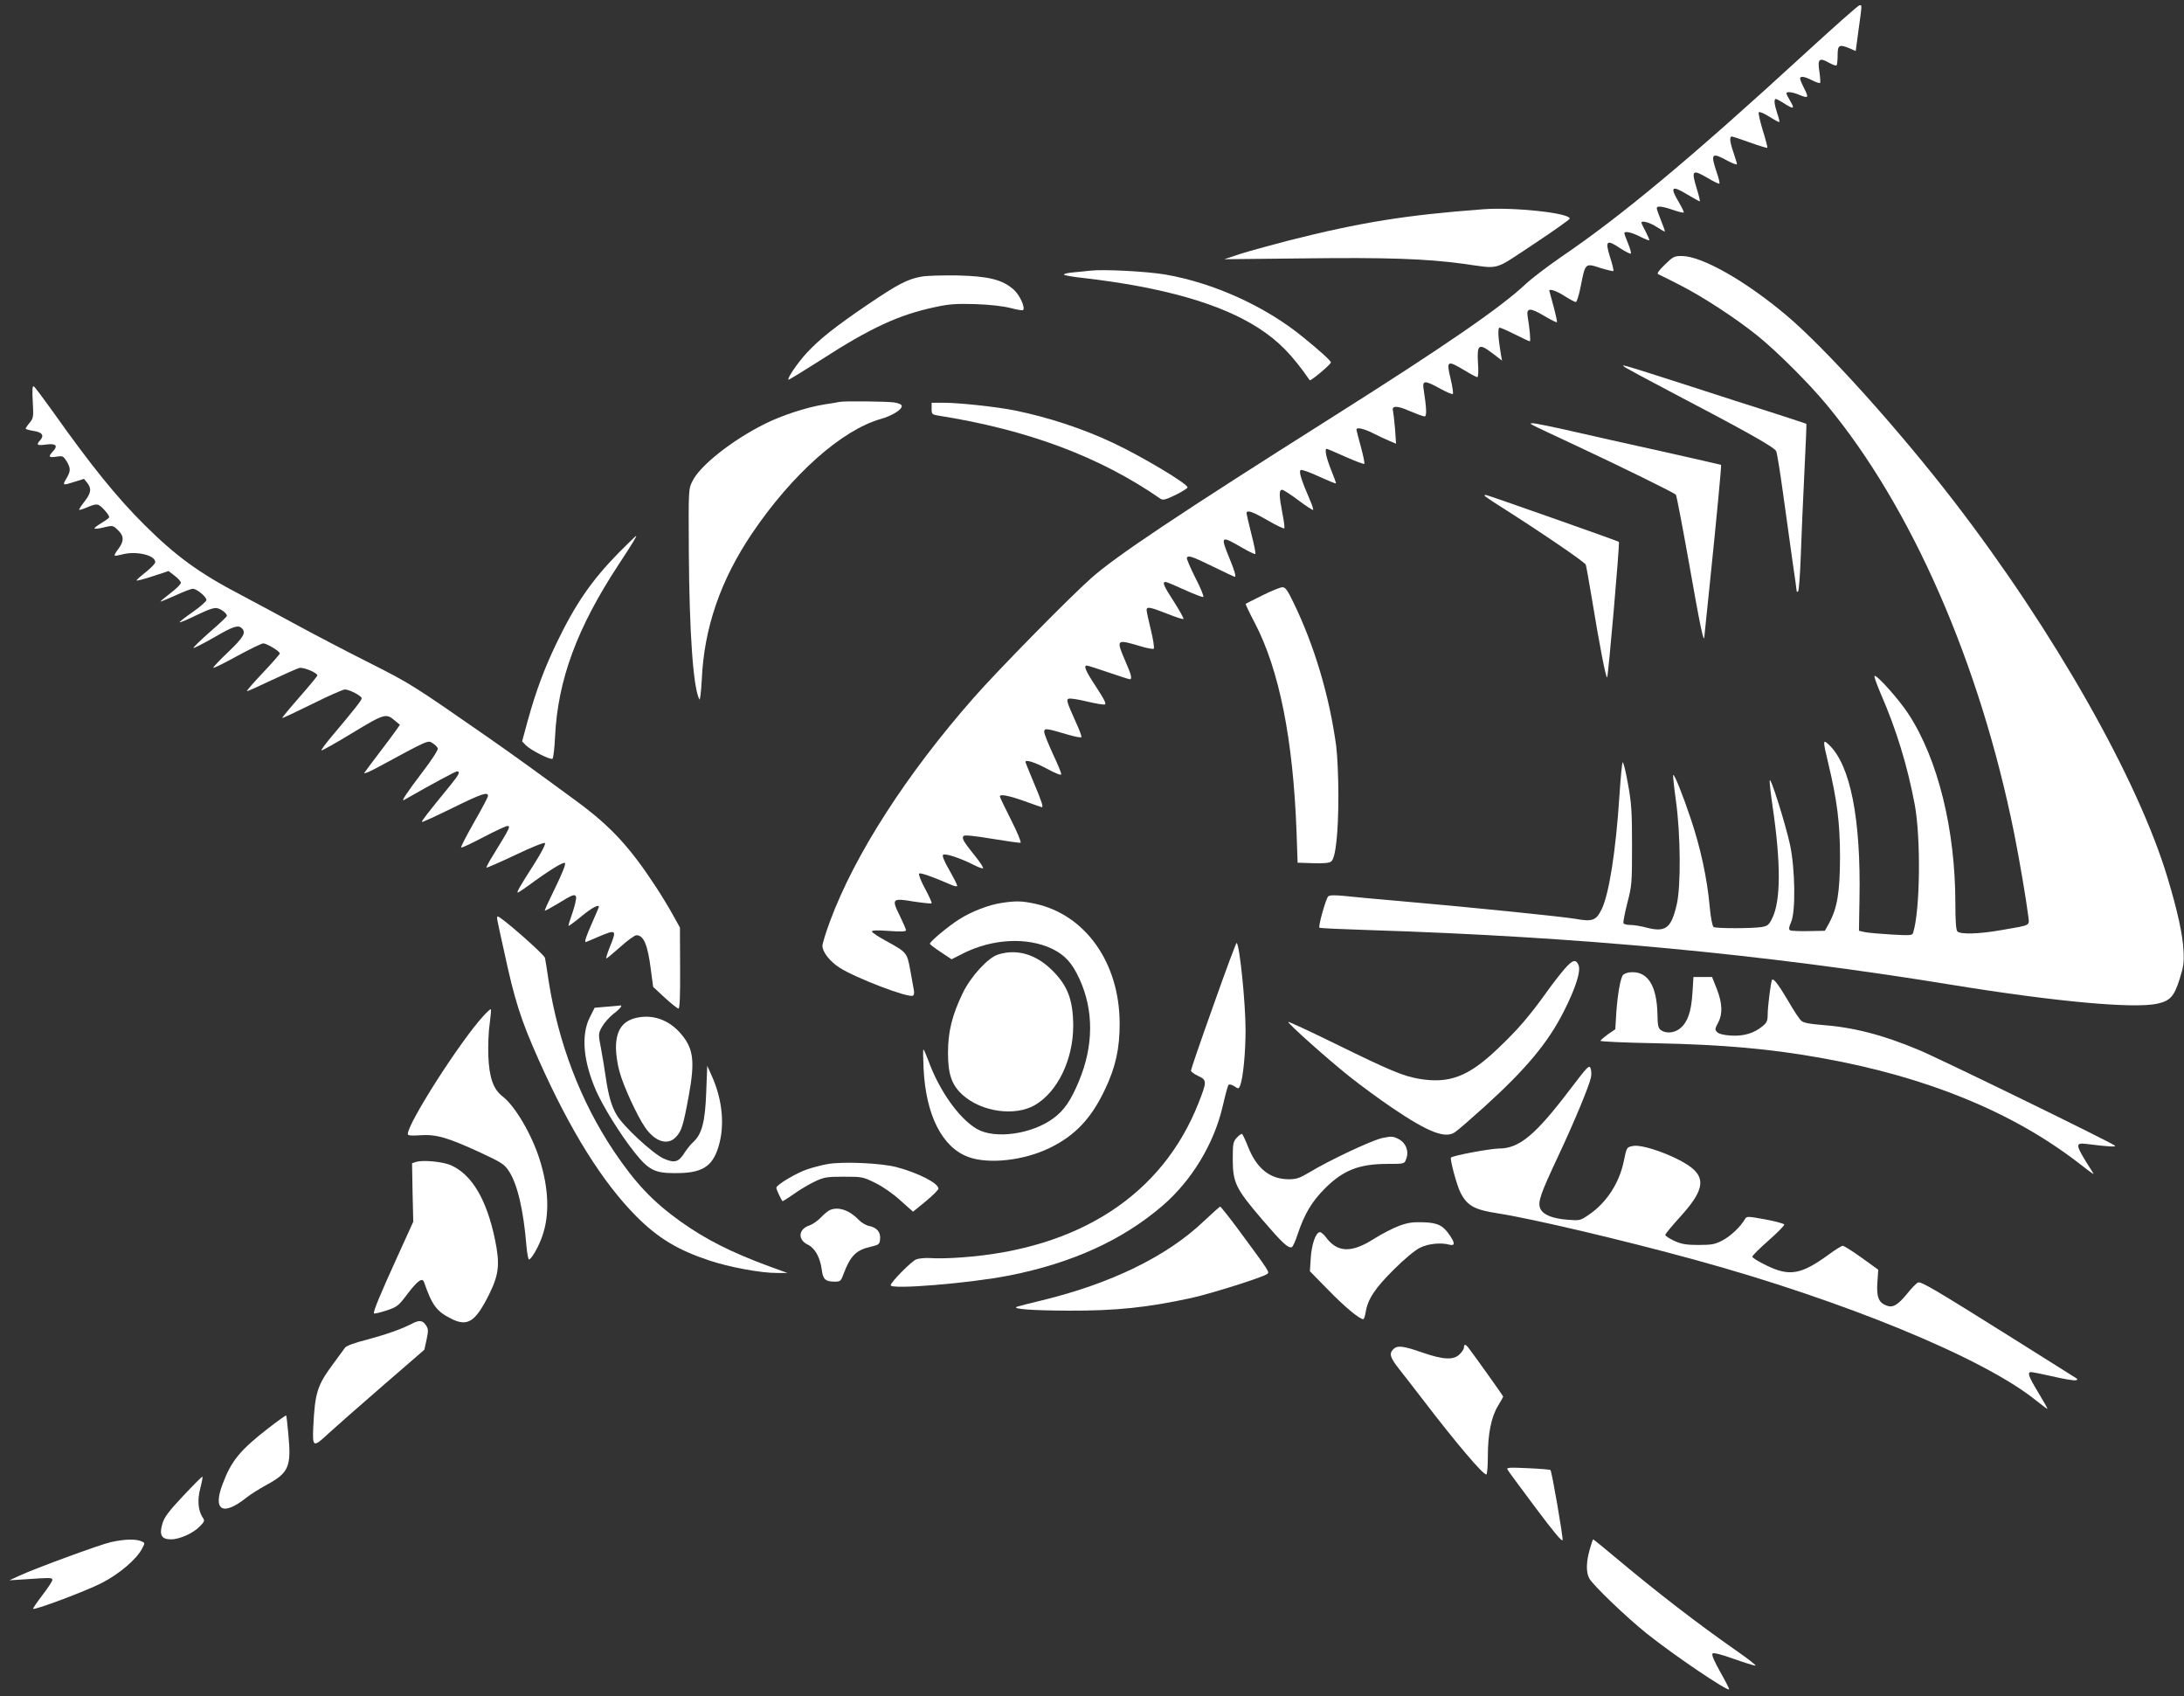 <?xml version="1.0" standalone="no"?>
<!DOCTYPE svg PUBLIC "-//W3C//DTD SVG 20010904//EN"
 "http://www.w3.org/TR/2001/REC-SVG-20010904/DTD/svg10.dtd">
<svg version="1.0" xmlns="http://www.w3.org/2000/svg"
 width="1280pt" height="994pt" viewBox="0 0 1280 994"
 preserveAspectRatio="xMidYMid meet">
<rect x="0" y="0" width="1280" height="994" fill="#333333" stroke="none"/>
<g transform="translate(0,994) scale(0.1,-0.1)"
fill="#ffffff" stroke="none">
<path d="M10580 9628 c-661 -607 -1077 -954 -1431 -1194 -78 -54 -172 -125
-208 -159 -144 -136 -474 -363 -1121 -772 -918 -580 -1283 -824 -1425 -951
-130 -115 -550 -543 -687 -699 -397 -451 -699 -922 -843 -1310 -25 -67 -45
-133 -45 -145 0 -36 44 -92 100 -128 95 -61 406 -180 431 -164 6 3 8 18 5 32
-3 15 -12 68 -21 117 -19 104 -21 105 -141 171 -46 25 -84 50 -84 56 0 7 34 8
100 3 70 -5 100 -4 100 4 0 6 -17 44 -37 86 -49 99 -45 104 84 82 54 -8 100
-13 103 -10 3 2 -14 41 -38 85 -24 44 -40 84 -35 89 7 7 78 -18 186 -65 22
-10 37 -12 37 -6 0 6 -21 47 -46 91 -30 52 -43 84 -37 90 11 11 104 -20 182
-60 23 -12 47 -21 52 -19 5 2 -16 35 -47 73 -69 86 -79 104 -66 117 6 6 65 0
167 -17 86 -14 161 -25 166 -23 6 2 -19 62 -55 133 -36 72 -66 133 -66 138 0
16 53 5 146 -28 53 -19 98 -35 100 -35 10 0 0 32 -46 141 -27 65 -50 121 -50
124 0 16 54 -1 127 -40 55 -30 83 -40 83 -31 0 7 -22 61 -50 120 -27 59 -50
116 -50 127 0 24 11 22 140 -16 41 -12 76 -19 78 -14 2 5 -12 43 -32 86 -55
123 -58 133 -42 139 8 3 55 -4 104 -16 50 -12 97 -20 106 -18 12 2 0 26 -49
102 -63 95 -76 126 -55 126 6 0 62 -18 126 -40 64 -22 120 -40 125 -40 16 0
10 25 -26 107 -54 126 -53 128 80 89 44 -14 83 -21 87 -17 4 4 -3 53 -17 110
-14 56 -25 109 -25 117 0 21 21 17 120 -22 50 -20 93 -34 96 -31 3 3 -22 48
-55 100 -61 94 -71 117 -50 117 7 0 57 -21 111 -46 55 -25 104 -44 110 -42 5
2 -15 53 -46 112 -30 60 -53 113 -50 118 9 15 28 9 153 -52 68 -33 125 -60
127 -60 10 0 1 33 -31 110 -53 130 -50 133 69 64 43 -25 80 -43 83 -40 4 3 -7
54 -22 113 -15 60 -28 115 -29 123 -2 25 30 15 125 -40 50 -29 93 -49 96 -46
3 3 -2 43 -11 88 -20 103 -21 138 -2 138 8 0 51 -28 95 -61 45 -34 84 -59 87
-57 2 3 -5 27 -17 54 -54 125 -69 174 -55 180 7 3 57 -15 110 -40 53 -24 96
-42 96 -38 0 4 -13 41 -30 82 -28 71 -38 120 -24 120 3 0 53 -21 110 -47 57
-25 107 -44 110 -41 3 3 -6 48 -20 99 -14 52 -26 97 -26 102 0 15 43 6 98 -22
31 -16 74 -36 96 -45 l38 -16 -6 88 c-4 48 -10 95 -12 105 -9 31 26 31 99 -2
40 -17 78 -31 86 -31 14 0 12 47 -6 163 -7 49 8 49 97 0 38 -21 71 -35 75 -31
3 3 -2 42 -13 87 -26 109 -21 112 81 51 36 -22 70 -40 75 -40 6 0 8 35 4 85
-6 108 5 115 85 55 l56 -43 -7 39 c-16 96 -19 154 -7 154 6 0 47 -18 91 -40
44 -22 82 -40 86 -40 6 0 -1 77 -13 147 -8 50 16 51 97 2 39 -23 73 -40 75
-37 2 2 -7 44 -20 93 -14 50 -25 91 -25 92 0 13 46 -3 90 -32 30 -19 60 -35
66 -35 5 0 19 43 29 96 26 133 26 133 114 104 39 -12 74 -20 77 -18 2 3 -6 40
-20 82 -30 96 -20 105 60 51 31 -20 59 -34 62 -31 3 4 -4 30 -16 59 -12 29
-22 56 -22 60 0 15 42 6 91 -19 28 -14 53 -24 55 -22 2 2 -8 25 -21 51 -14 25
-25 49 -25 52 0 15 50 1 90 -25 24 -16 45 -28 47 -26 2 1 -8 30 -22 64 -14 34
-25 66 -25 72 0 15 31 12 95 -10 32 -11 60 -18 63 -15 3 2 -12 32 -32 66 -50
84 -37 94 52 40 37 -22 71 -41 74 -41 3 0 -5 34 -18 76 -33 108 -26 114 68 59
33 -20 63 -34 65 -31 3 3 -4 33 -16 67 -37 110 -29 118 62 68 31 -17 57 -26
57 -21 0 5 -9 35 -20 67 -22 63 -25 95 -10 95 5 0 53 -16 106 -35 53 -19 99
-33 102 -31 2 3 -10 49 -27 103 -16 54 -27 101 -23 105 5 5 32 -7 62 -26 30
-19 56 -33 58 -31 3 2 -3 25 -12 51 -17 52 -21 84 -8 84 4 0 29 -13 55 -30 51
-32 57 -28 27 22 -11 18 -20 36 -20 41 0 12 35 8 73 -8 56 -23 59 -19 32 35
-14 27 -25 54 -25 60 0 16 27 12 71 -11 23 -11 43 -18 46 -15 3 3 1 33 -4 67
-12 73 0 84 57 51 21 -12 40 -18 44 -15 3 4 6 30 6 60 0 60 9 65 72 39 l34
-15 17 127 c21 150 20 142 5 141 -7 0 -150 -127 -318 -281z"/>
<path d="M8695 8714 c-454 -34 -718 -76 -1145 -184 -107 -28 -235 -63 -285
-79 l-90 -30 470 5 c482 6 710 -2 926 -31 227 -31 175 -45 417 114 116 77 212
145 212 150 0 33 -327 68 -505 55z"/>
<path d="M9757 8389 c-36 -35 -48 -52 -38 -56 7 -3 66 -32 130 -65 133 -68
327 -195 451 -295 110 -88 304 -281 406 -405 498 -600 898 -1516 1098 -2508
31 -153 72 -398 82 -479 8 -69 26 -59 -156 -91 -129 -23 -240 -26 -258 -8 -8
8 -12 59 -12 163 0 434 -102 846 -274 1110 -55 85 -189 235 -200 224 -3 -3 13
-48 35 -100 92 -210 158 -425 201 -654 36 -195 32 -616 -9 -749 -5 -18 -13
-18 -127 -12 -66 4 -137 10 -156 14 l-35 8 3 185 c9 470 -53 785 -178 904 -37
36 -38 29 -5 -107 52 -218 69 -350 69 -553 -1 -206 -16 -297 -66 -388 l-23
-41 -96 -2 c-53 -1 -102 1 -108 5 -8 6 -7 18 6 47 28 61 24 314 -6 454 -26
120 -114 401 -119 377 -2 -9 6 -78 17 -154 49 -332 48 -550 -2 -653 -19 -39
-27 -46 -62 -52 -55 -9 -267 -9 -282 0 -7 5 -17 54 -23 122 -15 165 -54 344
-110 510 -47 141 -97 266 -104 259 -2 -2 5 -69 16 -149 28 -199 30 -504 5
-610 -32 -139 -65 -164 -175 -136 -33 9 -76 16 -95 16 -20 0 -39 4 -42 10 -3
5 7 58 22 117 27 103 28 118 28 338 0 199 -3 248 -24 363 -13 73 -27 129 -31
125 -4 -4 -12 -93 -19 -198 -21 -323 -61 -577 -105 -665 -32 -64 -53 -72 -153
-54 -85 14 -604 67 -1028 104 -132 11 -278 25 -325 30 -62 6 -88 5 -96 -3 -14
-15 -59 -175 -51 -183 2 -3 135 -9 293 -14 1231 -39 2302 -140 3409 -320 607
-99 1073 -142 1210 -111 74 17 97 42 129 143 23 72 27 98 23 169 -4 90 -35
232 -93 424 -173 578 -667 1448 -1254 2210 -327 424 -754 897 -980 1087 -242
204 -496 347 -613 348 -45 0 -52 -4 -100 -51z"/>
<path d="M6390 8354 c-19 -2 -64 -7 -99 -10 -35 -3 -59 -9 -55 -14 5 -4 56
-13 114 -19 467 -54 806 -151 1027 -294 116 -75 195 -155 299 -305 5 -7 124
93 124 104 0 10 -60 65 -165 150 -219 179 -522 316 -803 365 -111 19 -365 32
-442 23z"/>
<path d="M5400 8319 c-80 -14 -138 -44 -315 -164 -190 -129 -281 -201 -358
-284 -53 -58 -114 -147 -106 -156 2 -2 86 50 187 114 294 190 459 266 670 311
87 19 125 21 240 18 86 -3 162 -12 205 -23 37 -10 70 -15 73 -12 14 14 -19 88
-55 120 -65 58 -147 79 -331 83 -85 1 -180 -1 -210 -7z"/>
<path d="M9525 7787 c11 -7 126 -69 255 -137 447 -234 621 -331 630 -354 5
-11 23 -122 40 -246 17 -124 42 -302 55 -395 14 -94 25 -174 25 -179 0 -4 4
-5 8 -2 5 3 12 97 16 208 4 112 13 331 21 487 8 157 13 286 12 287 -1 2 -86
29 -187 62 -102 32 -331 106 -510 164 -179 58 -338 108 -355 112 -28 7 -28 6
-10 -7z"/>
<path d="M192 7587 c5 -89 4 -97 -18 -124 -13 -15 -23 -31 -24 -34 0 -4 21
-10 46 -14 50 -7 65 -26 40 -54 -26 -28 -19 -33 33 -26 58 8 73 -6 42 -39 -30
-32 -26 -39 19 -32 37 6 41 4 60 -26 25 -42 25 -58 -1 -102 -24 -41 -24 -42
49 -19 l54 17 19 -23 c27 -34 23 -60 -16 -110 -19 -24 -33 -46 -31 -48 2 -3
25 5 51 16 34 15 52 18 65 11 20 -11 60 -58 60 -70 0 -5 -21 -20 -46 -35 -25
-15 -43 -29 -40 -32 3 -3 28 0 56 7 50 12 52 12 81 -16 36 -34 37 -65 3 -110
-15 -19 -25 -37 -22 -39 2 -3 20 0 39 5 83 24 199 -2 199 -44 0 -8 -25 -34
-55 -58 -30 -23 -55 -46 -55 -49 0 -4 42 7 94 24 l94 31 36 -28 c20 -15 36
-33 36 -41 0 -8 -27 -35 -60 -60 -33 -25 -60 -48 -60 -50 0 -2 39 14 86 35 47
22 94 40 104 40 23 0 80 -47 80 -66 0 -7 -36 -39 -80 -70 -45 -31 -79 -58 -77
-60 2 -3 47 16 100 42 69 33 103 45 121 40 25 -6 56 -31 56 -45 0 -4 -45 -47
-101 -95 -55 -49 -98 -90 -95 -93 2 -2 56 25 119 61 115 67 143 76 165 54 25
-25 10 -52 -80 -138 -51 -48 -91 -91 -88 -93 3 -3 66 28 140 69 74 40 143 74
153 74 20 0 97 -46 97 -59 0 -4 -45 -56 -101 -115 -55 -58 -97 -106 -91 -106
5 0 70 29 145 65 75 35 147 67 161 71 24 6 106 -28 106 -44 0 -4 -47 -61 -105
-127 -57 -65 -103 -121 -101 -122 2 -2 81 35 176 82 94 47 181 85 191 85 27 0
99 -38 99 -52 0 -11 -47 -70 -175 -222 -36 -43 -64 -80 -61 -83 2 -3 84 43
181 102 190 115 198 117 251 71 l28 -23 -24 -34 c-13 -19 -58 -79 -100 -134
-42 -55 -80 -106 -85 -114 -5 -8 32 7 81 34 296 160 292 159 320 140 14 -9 27
-22 30 -30 3 -8 -36 -69 -90 -139 -92 -121 -127 -174 -109 -164 165 94 302
168 311 168 21 0 13 -18 -35 -77 -138 -169 -174 -215 -170 -219 2 -3 82 34
178 81 173 85 209 97 209 71 0 -7 -37 -77 -82 -155 -44 -78 -79 -144 -75 -147
3 -3 61 24 129 60 69 36 133 66 142 66 20 0 13 -13 -79 -163 -27 -42 -46 -79
-44 -81 2 -2 78 31 169 74 98 47 169 75 174 70 5 -5 -21 -57 -66 -127 -82
-128 -102 -163 -93 -163 3 0 29 17 58 38 121 89 209 144 218 135 6 -6 -16 -61
-56 -143 -36 -73 -64 -134 -62 -136 2 -2 35 16 73 39 89 55 103 60 110 42 3
-8 -6 -49 -20 -91 -15 -42 -26 -78 -24 -79 2 -2 36 23 76 56 61 50 102 72 102
55 0 -2 -18 -44 -40 -94 -35 -79 -46 -112 -37 -112 1 0 34 13 72 30 108 46
111 43 69 -59 -14 -35 -23 -65 -21 -67 2 -2 38 28 81 66 43 39 86 70 96 70 42
0 66 -55 84 -198 l14 -105 68 -63 c38 -35 74 -63 80 -64 8 0 11 68 10 238 l-1
237 -39 70 c-21 39 -67 115 -103 170 -152 232 -262 351 -458 496 -208 153
-386 282 -520 375 -446 310 -455 316 -698 439 -133 67 -323 166 -422 220 -99
54 -250 135 -335 180 -243 127 -379 226 -564 410 -163 162 -316 352 -539 667
-54 75 -102 140 -109 144 -8 5 -10 -19 -6 -89z"/>
<path d="M4920 7585 c-8 -2 -49 -9 -90 -15 -104 -17 -249 -64 -350 -115 -190
-95 -377 -243 -421 -333 -24 -47 -24 -47 -22 -407 3 -487 26 -808 62 -873 4
-8 10 44 14 115 13 303 110 584 295 858 234 346 524 604 754 670 65 18 123 54
123 75 0 10 -15 17 -45 22 -44 6 -290 9 -320 3z"/>
<path d="M5460 7545 c0 -32 3 -34 38 -40 525 -83 948 -241 1304 -488 14 -9 30
-5 88 23 38 19 70 39 70 44 0 22 -272 184 -439 262 -176 83 -381 150 -574 189
-104 21 -325 45 -414 45 l-73 0 0 -35z"/>
<path d="M8983 7449 c10 -6 127 -61 260 -123 254 -119 567 -272 579 -285 4 -4
39 -187 78 -406 63 -359 87 -474 89 -424 1 9 15 148 32 310 37 356 69 693 66
695 -1 1 -155 36 -342 78 -187 41 -430 96 -540 121 -110 25 -209 45 -220 45
-19 -1 -19 -1 -2 -11z"/>
<path d="M8700 7036 c0 -2 37 -28 83 -57 251 -159 507 -334 511 -348 3 -9 19
-99 36 -201 45 -274 81 -460 89 -460 6 0 75 789 69 795 -5 5 -771 275 -780
275 -4 0 -8 -2 -8 -4z"/>
<path d="M3628 6703 c-160 -163 -255 -300 -368 -535 -70 -146 -119 -278 -166
-447 l-34 -125 22 -23 c27 -28 143 -87 156 -79 5 3 12 61 15 128 16 334 129
639 372 1009 82 125 109 169 103 169 -2 0 -47 -44 -100 -97z"/>
<path d="M7400 6452 c-52 -26 -97 -48 -99 -50 -3 -1 21 -51 52 -110 144 -275
226 -682 246 -1232 l6 -175 90 -3 c62 -2 96 1 107 10 26 20 42 167 42 388 0
107 -6 238 -13 290 -40 294 -129 591 -252 843 -33 69 -47 87 -63 86 -12 0 -64
-21 -116 -47z"/>
<path d="M5869 4649 c-74 -11 -175 -50 -246 -95 -64 -40 -173 -131 -173 -144
0 -4 29 -26 64 -49 l63 -42 69 35 c172 86 375 96 521 26 75 -37 116 -82 159
-175 85 -185 84 -393 -3 -601 -46 -111 -86 -170 -147 -215 -126 -95 -345 -126
-451 -64 -105 61 -222 227 -285 403 -13 34 -25 62 -28 62 -3 0 -2 -51 1 -112
13 -271 108 -460 261 -517 120 -45 330 -21 481 54 147 72 241 172 321 341 62
130 87 241 86 389 -1 355 -202 637 -498 700 -75 16 -110 17 -195 4z"/>
<path d="M2915 4548 c2 -13 20 -96 40 -185 61 -284 97 -398 202 -633 187 -419
375 -719 574 -919 125 -125 240 -195 423 -256 118 -40 309 -75 399 -74 l62 0
-105 38 c-225 83 -374 158 -525 266 -160 115 -261 222 -387 409 -195 291 -326
635 -383 1001 -9 61 -18 120 -21 132 -4 20 -258 243 -277 243 -4 0 -5 -10 -2
-22z"/>
<path d="M7112 4050 c-73 -204 -132 -376 -132 -383 0 -7 19 -21 43 -32 51 -24
51 -32 1 -159 -212 -537 -700 -855 -1389 -904 -66 -5 -146 -7 -178 -4 -34 2
-71 -1 -88 -8 -29 -12 -149 -134 -149 -151 0 -27 466 12 695 57 368 73 661
206 896 407 172 147 304 364 355 585 15 65 30 121 34 125 5 5 20 1 34 -8 25
-17 26 -16 35 6 17 46 31 193 31 323 0 157 -34 494 -52 511 -3 3 -64 -161
-136 -365z"/>
<path d="M5850 4347 c-59 -18 -161 -129 -208 -227 -62 -129 -86 -225 -86 -350
0 -125 22 -188 86 -246 111 -100 307 -127 424 -59 133 78 224 267 224 465 -1
149 -32 233 -120 321 -96 97 -209 131 -320 96z"/>
<path d="M9170 4263 c-23 -27 -70 -86 -103 -133 -102 -142 -169 -221 -286
-332 -174 -167 -287 -210 -467 -179 -93 17 -164 46 -486 204 -153 75 -278 133
-278 129 0 -12 231 -218 359 -320 64 -51 177 -134 251 -184 210 -142 309 -181
366 -143 15 9 93 77 174 150 245 222 373 376 465 558 70 138 102 239 86 273
-16 35 -34 30 -81 -23z"/>
<path d="M9548 4242 c-14 -2 -31 -9 -36 -15 -15 -19 -31 -110 -39 -218 l-6
-100 -44 -30 c-23 -17 -43 -34 -43 -38 0 -4 145 -11 323 -14 395 -8 677 -33
980 -88 607 -109 1110 -314 1497 -612 102 -79 97 -75 79 -47 -98 154 -100 165
-31 157 126 -16 177 -19 167 -10 -19 18 -1029 511 -1150 561 -215 90 -385 133
-575 147 -65 5 -101 12 -113 24 -11 9 -46 62 -78 118 -56 94 -84 131 -93 122
-7 -7 -26 -158 -26 -204 0 -36 -5 -48 -30 -68 -49 -41 -111 -60 -185 -55 -41
2 -71 10 -81 20 -14 14 -14 19 5 54 28 52 26 114 -7 199 l-28 70 -54 0 -55 0
-6 -95 c-7 -109 -28 -169 -71 -205 -33 -28 -83 -33 -114 -11 -16 12 -19 28
-20 94 -4 173 -61 257 -166 244z"/>
<path d="M3555 4041 l-70 -6 -29 -58 c-51 -102 -38 -254 37 -427 41 -93 142
-257 224 -360 82 -104 119 -124 233 -124 161 -2 224 35 260 152 39 124 25 276
-38 417 l-27 60 -6 -155 c-6 -171 -25 -245 -75 -291 -15 -13 -37 -41 -51 -62
-36 -58 -60 -64 -125 -35 -64 30 -236 189 -274 255 -30 50 -49 117 -64 222 -6
42 -18 116 -27 164 -17 88 -17 89 5 130 13 23 43 57 67 76 40 30 58 54 38 49
-5 -1 -39 -4 -78 -7z"/>
<path d="M2834 3988 c-137 -149 -444 -629 -444 -693 0 -9 21 -11 74 -7 93 6
159 -13 350 -101 123 -57 142 -69 167 -107 51 -75 87 -230 104 -437 4 -46 11
-83 15 -83 14 0 59 78 79 139 43 124 37 278 -16 446 -46 147 -145 315 -217
370 -55 42 -79 111 -84 238 -2 59 1 144 8 188 6 45 9 83 7 85 -2 3 -22 -15
-43 -38z"/>
<path d="M3740 3978 c-89 -16 -130 -72 -130 -178 0 -36 9 -99 21 -140 23 -85
102 -256 149 -325 59 -86 134 -109 182 -57 32 34 42 64 74 237 39 213 29 285
-53 376 -65 72 -154 104 -243 87z"/>
<path d="M9206 3562 c-207 -273 -301 -352 -422 -352 -53 -1 -269 -41 -280 -53
-8 -7 35 -167 56 -206 39 -76 81 -100 220 -121 204 -32 726 -155 1150 -271
880 -241 1695 -577 2000 -823 39 -31 70 -54 70 -51 0 3 -25 47 -55 97 -57 94
-65 118 -41 118 7 0 64 -11 126 -25 62 -15 123 -25 134 -23 18 3 15 7 -19 27
-22 14 -179 112 -350 220 -453 284 -535 333 -554 326 -9 -4 -38 -33 -64 -66
-54 -66 -84 -84 -121 -69 -46 17 -59 52 -53 135 l5 75 -97 70 c-54 39 -104 70
-111 70 -7 0 -44 -23 -82 -51 -162 -118 -230 -130 -365 -64 -46 22 -83 45 -83
51 0 7 43 49 95 95 52 46 94 88 92 94 -2 5 -52 19 -112 30 -106 19 -108 19
-119 0 -26 -44 -83 -98 -130 -123 -44 -23 -63 -27 -141 -27 -73 0 -100 5 -142
24 -29 13 -53 29 -53 35 0 6 41 55 90 109 127 140 146 213 72 278 -74 65 -291
147 -352 134 -37 -8 -36 -6 -54 -92 -26 -125 -100 -239 -200 -308 -55 -38 -56
-38 -131 -32 -90 7 -146 31 -159 69 -13 37 2 81 106 303 92 195 182 412 192
461 4 16 3 41 -2 54 -8 21 -17 12 -116 -118z"/>
<path d="M7249 3274 c-22 -24 -24 -34 -24 -127 0 -137 18 -173 174 -355 117
-136 150 -167 172 -160 6 2 22 37 35 78 40 118 82 189 159 266 107 107 200
144 368 144 97 0 98 0 108 28 18 45 0 94 -43 117 -33 17 -42 18 -95 7 -60 -12
-311 -130 -430 -202 -57 -34 -75 -40 -122 -40 -109 1 -187 64 -237 192 -15 38
-31 71 -34 73 -4 3 -18 -7 -31 -21z"/>
<path d="M2440 3132 l-25 -8 3 -172 4 -171 -90 -198 c-104 -228 -147 -332
-140 -339 3 -3 36 5 73 17 63 21 70 26 126 101 57 74 84 93 94 66 47 -136 73
-171 157 -214 98 -50 143 -22 225 142 57 116 64 176 34 321 -49 235 -135 380
-258 435 -47 21 -163 32 -203 20z"/>
<path d="M4850 3119 c-30 -5 -83 -19 -117 -30 -66 -22 -183 -92 -183 -109 0
-10 27 -68 36 -78 1 -2 32 17 67 42 35 25 91 58 123 73 53 25 70 28 170 28
107 0 112 -1 185 -37 43 -21 105 -64 147 -103 l73 -65 75 61 c41 34 74 67 74
74 0 32 -118 92 -245 126 -92 24 -315 34 -405 18z"/>
<path d="M7055 2784 c-215 -205 -542 -365 -950 -464 -71 -17 -137 -34 -145
-37 -32 -13 85 -22 300 -23 281 -1 464 18 725 75 117 26 414 120 440 139 17
12 24 2 -173 269 -52 70 -98 127 -101 127 -3 -1 -46 -39 -96 -86z"/>
<path d="M4865 2850 c-11 -4 -35 -24 -54 -44 -19 -20 -50 -41 -68 -47 -64 -21
-69 -83 -9 -112 42 -20 72 -73 82 -146 7 -58 22 -71 77 -71 32 0 36 3 52 48
39 103 73 138 160 157 46 11 50 14 53 44 4 41 -19 68 -63 77 -18 3 -46 19 -62
36 -53 56 -119 79 -168 58z"/>
<path d="M8200 2757 c-36 -13 -103 -48 -149 -77 -130 -83 -213 -80 -279 9 -12
17 -29 31 -36 31 -24 0 -49 -71 -54 -152 l-5 -77 109 -111 c94 -97 182 -170
204 -170 4 0 10 18 14 41 12 76 54 140 165 250 64 64 125 114 154 128 49 24
121 31 170 18 34 -9 36 7 5 53 -41 60 -71 75 -156 78 -61 2 -91 -2 -142 -21z"/>
<path d="M2415 2184 c-61 -32 -153 -64 -265 -94 -72 -18 -120 -36 -128 -47 -7
-10 -38 -52 -68 -93 -95 -128 -108 -169 -118 -372 -5 -120 -1 -122 92 -35 37
34 178 158 313 275 l246 213 13 59 c11 52 11 63 -4 85 -19 29 -39 31 -81 9z"/>
<path d="M8580 2045 c0 -9 -11 -27 -25 -40 -35 -36 -96 -33 -220 10 -111 39
-146 43 -169 19 -26 -25 -19 -49 34 -116 28 -35 91 -117 142 -183 189 -247
348 -435 369 -435 5 0 9 48 9 108 0 132 21 232 60 295 16 27 30 51 30 53 0 5
-168 240 -204 287 -16 21 -26 22 -26 2z"/>
<path d="M1575 1573 c-167 -129 -219 -192 -270 -328 -60 -157 1 -191 140 -80
22 18 75 51 117 74 131 71 146 107 128 296 -5 59 -11 109 -13 111 -1 2 -48
-31 -102 -73z"/>
<path d="M8835 1329 c4 -8 78 -108 164 -223 107 -143 157 -203 159 -190 3 21
-63 402 -71 410 -3 3 -62 8 -132 11 -109 5 -127 4 -120 -8z"/>
<path d="M1074 1175 c-85 -90 -112 -127 -122 -162 -20 -67 -6 -93 50 -93 52 0
133 37 171 78 27 28 28 31 13 53 -25 40 -30 100 -12 169 9 35 15 65 12 67 -2
2 -52 -48 -112 -112z"/>
<path d="M651 904 c-64 -14 -445 -154 -542 -199 l-54 -25 95 6 c142 10 153 10
157 -2 2 -6 -24 -46 -57 -89 -33 -43 -58 -80 -56 -82 9 -9 307 103 400 150
105 54 207 140 240 205 17 32 16 32 -9 42 -35 13 -96 11 -174 -6z"/>
<path d="M9317 860 c-21 -73 -22 -132 -3 -168 19 -38 220 -230 336 -323 163
-130 474 -340 484 -328 2 2 -21 48 -52 102 -36 65 -52 101 -45 108 6 6 48 -4
123 -31 62 -22 120 -40 128 -40 8 0 -39 37 -105 83 -231 161 -475 349 -725
559 -64 54 -119 98 -121 98 -2 0 -11 -27 -20 -60z"/>
</g>
</svg>
